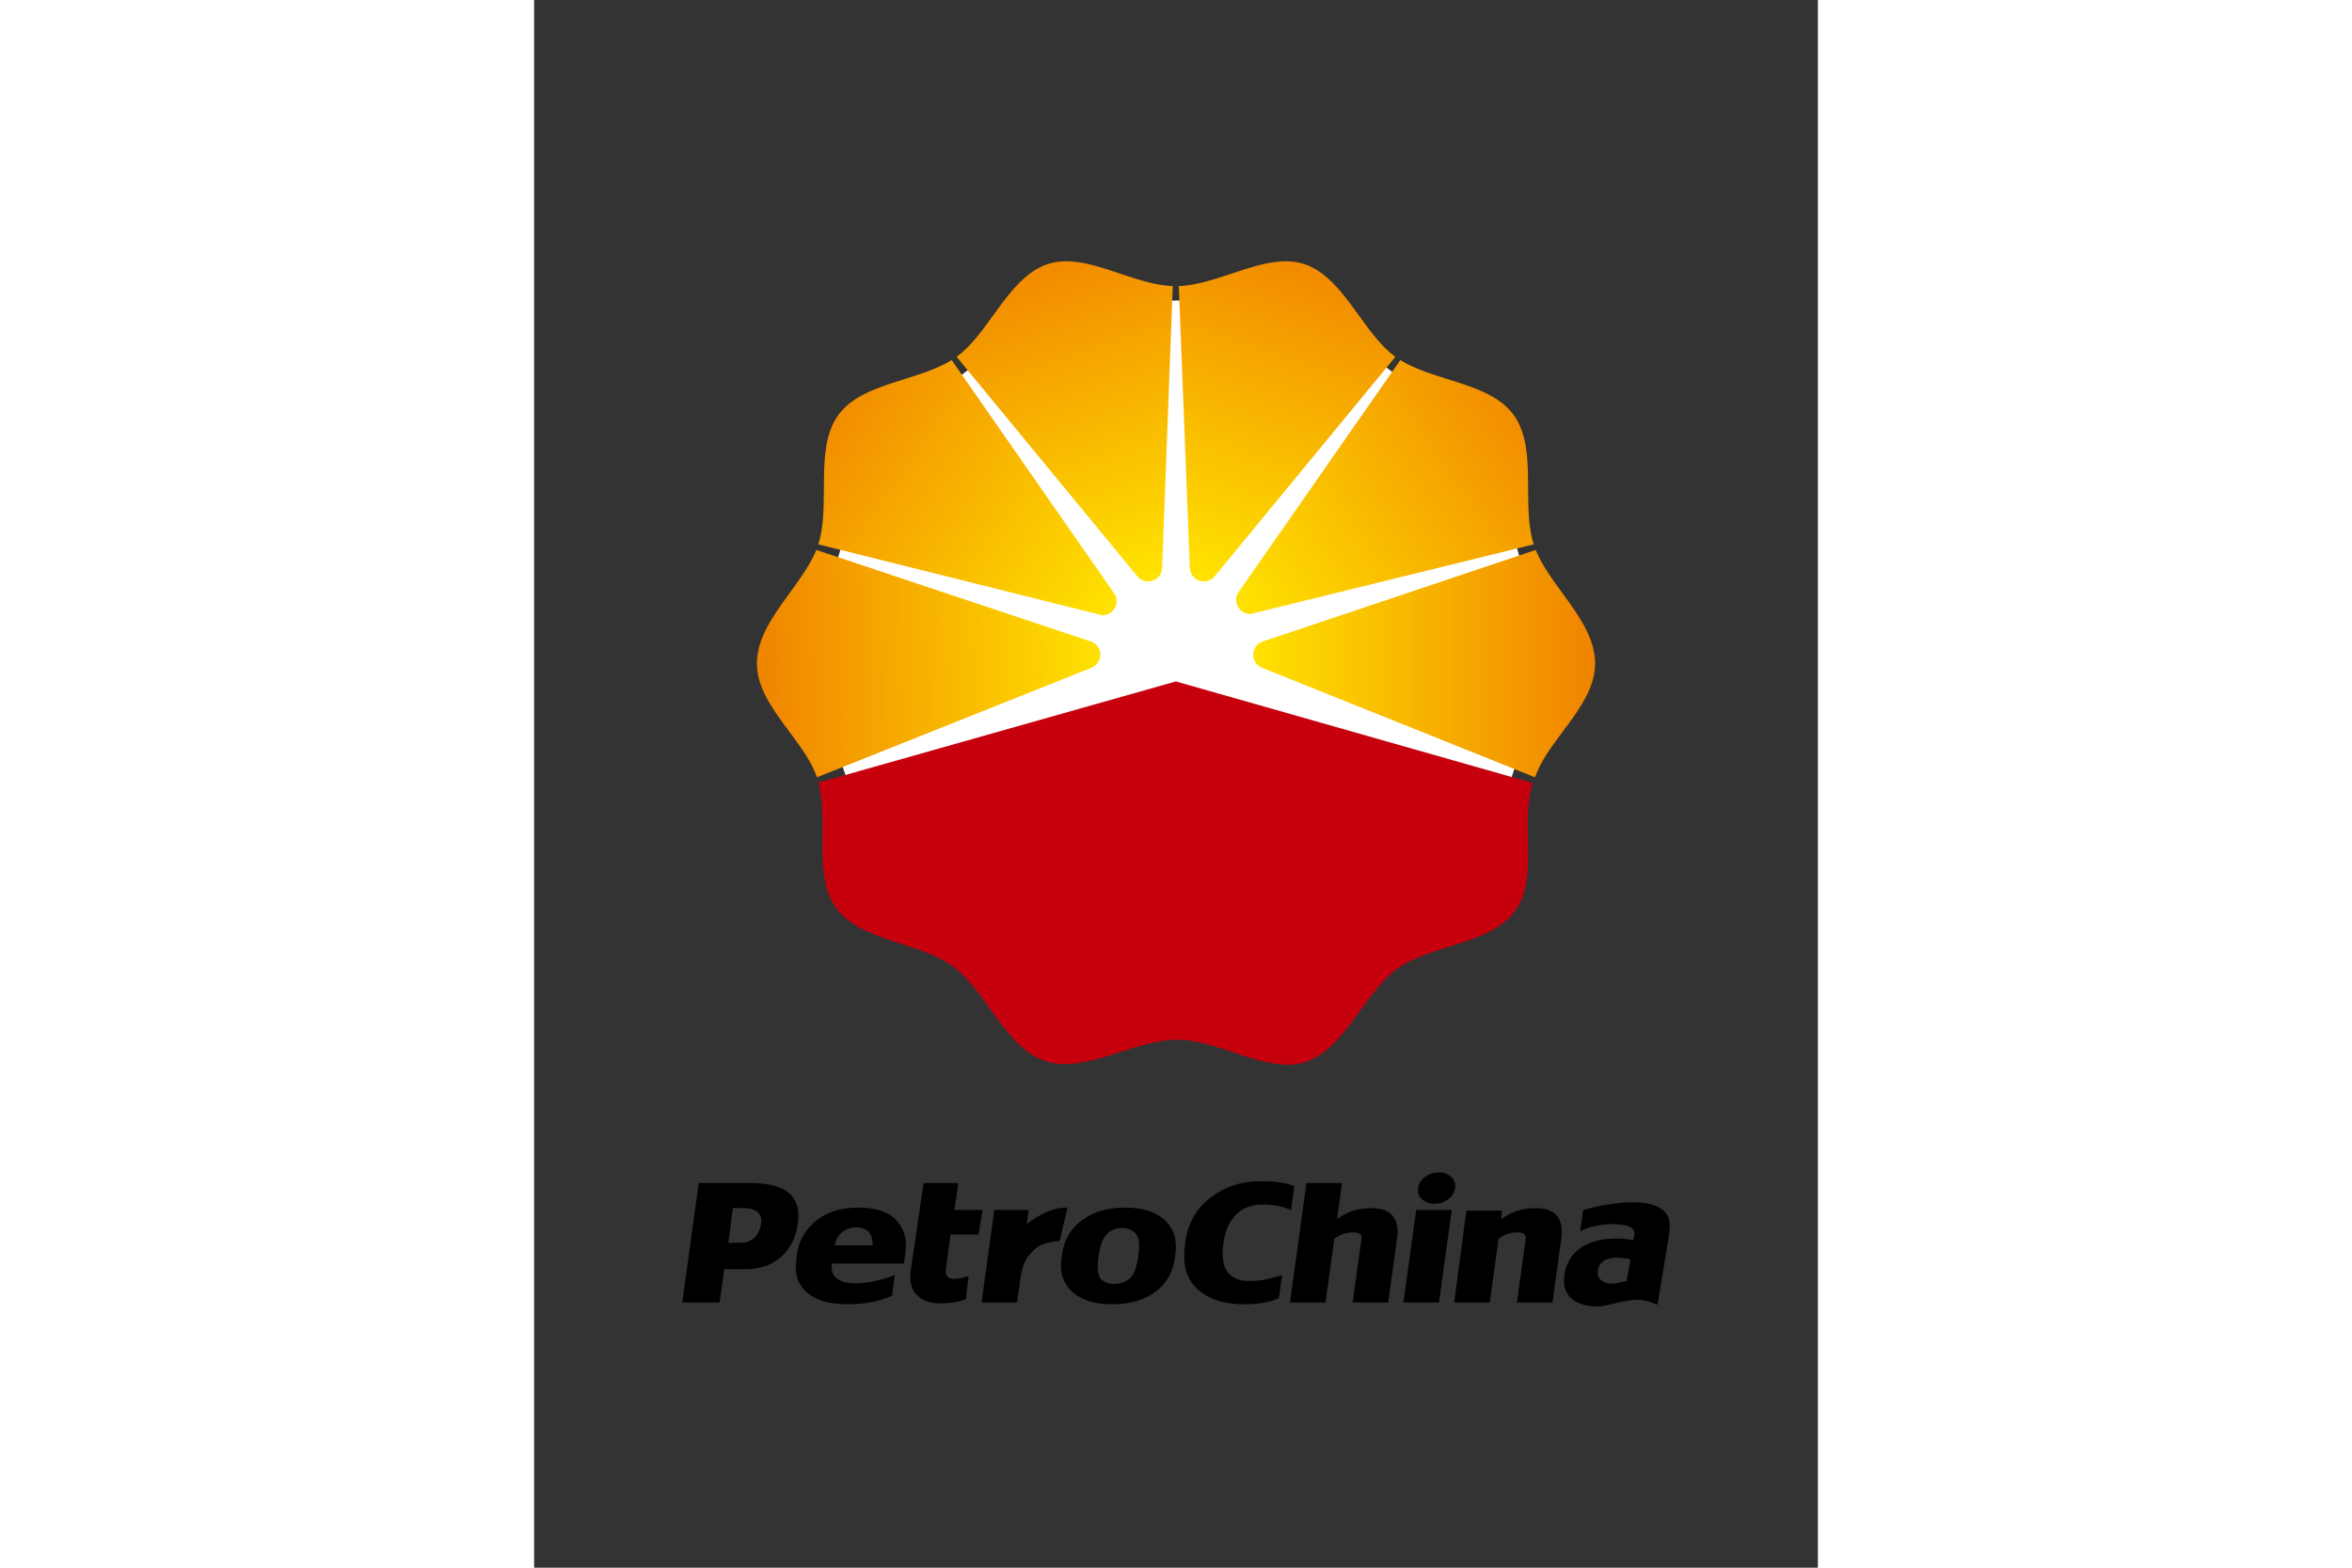 <?xml version="1.0" encoding="UTF-8"?> <svg xmlns="http://www.w3.org/2000/svg" xmlns:xlink="http://www.w3.org/1999/xlink" height="800" width="1200" id="svg30388" version="1.1" xml:space="preserve" clip-rule="evenodd" fill-rule="evenodd" image-rendering="optimizeQuality" shape-rendering="geometricPrecision" text-rendering="geometricPrecision" viewBox="-97.397 -171.832 844.103 1030.994"><rect x="-97.397" y="-171.832" width="844.103" height="1030.994" fill="#333333" stroke="none"/><defs id="defs30346"><linearGradient y2="267.593" x2="47.173" y1="261.613" x1="276.732" gradientUnits="userSpaceOnUse" id="id0"><stop id="stop30336" offset="0" stop-color="#ffe200"></stop><stop id="stop30338" offset="1" stop-color="#f08300"></stop></linearGradient><linearGradient y2="264.603" x2="600.253" y1="264.603" x1="375.449" xlink:href="#id0" gradientUnits="userSpaceOnUse" id="id1"></linearGradient><linearGradient y2="77.597" x2="565.169" y1="219.319" x1="361.323" xlink:href="#id0" gradientUnits="userSpaceOnUse" id="id2"></linearGradient><linearGradient y2="77.621" x2="84.103" y1="220.128" x1="288.516" xlink:href="#id0" gradientUnits="userSpaceOnUse" id="id3"></linearGradient><linearGradient y2="-7.066" x2="434.366" y1="212.223" x1="361.027" xlink:href="#id0" gradientUnits="userSpaceOnUse" id="id4"></linearGradient><linearGradient y2="-7.022" x2="214.741" y1="212.179" x1="288.176" xlink:href="#id0" gradientUnits="userSpaceOnUse" id="id5"></linearGradient><linearGradient y2="267.593" x2="47.173" y1="261.613" x1="276.732" gradientUnits="userSpaceOnUse" id="linearGradient30394" xlink:href="#id0"></linearGradient><style id="style30334" type="text/css">.fil8{fill:#000;fill-rule:nonzero}</style></defs><g id="Ebene_x0020_1"><path id="path30349" d="M559.573 258.779c0 128.669-104.328 232.994-232.998 232.994-128.682 0-232.994-104.325-232.994-232.994 0-128.669 104.312-232.994 232.994-232.994 128.67 0 232.998 104.324 232.998 232.994z" fill="#fff" fill-rule="nonzero"></path><path id="path30351" d="M324.57 276.315L89.543 342.841c6.832 26.11-3.755 61.159 11.552 82.354 16.011 22.167 54.998 22.423 77.001 38.635 22.084 16.223 34.228 53.505 60.847 62.203 25.882 8.498 57.852-14.038 86.604-14.066 27.831-.056 58.869 22.68 83.99 14.686 26.379-8.502 38.535-45.5 60.606-61.354 22.156-15.988 61.115-15.86 77.314-37.819 16.223-22 3.146-57.852 11.748-84.37L324.57 276.315z" fill="#c7000d" fill-rule="nonzero"></path><path id="path30353" d="M274.867 258.723c0-3.698-2.15-6.849-5.284-8.346L88.145 189.84c-9.899 24.657-39.103 47.277-39.047 74.8.072 27.507 31.11 49.89 39.455 74.728l180.705-72.114c3.303-1.429 5.608-4.691 5.608-8.53z" fill="url(#linearGradient30394)"></path><path id="path30355" d="M276.176 232.793h.096c3.526-.032 6.909-2.045 8.478-5.46 1.269-2.741 1.017-5.792-.296-8.25L177.147 64.958c-22.58 14.077-58.853 14.854-74.36 35.936-16.183 21.9-4.943 58.757-13.301 85.264l186.69 46.636z" fill="url(#id3)"></path><path id="path30357" d="M309.911 209.781a9.137 9.137 0 005.592-7.445l7.021-186.041c-27.267-.99-57.276-22.412-81.833-14.575-26.25 8.446-38.407 45.176-60.294 61.087L299.844 207.9c2.614 2.53 6.553 3.374 10.067 1.881z" fill="url(#id5)"></path><path id="path30359" d="M375.449 258.543v.348a9.298 9.298 0 005.592 8.362l179.73 72.114c8.333-24.837 39.399-47.22 39.442-74.728.04-27.523-29.148-50.143-39.003-74.8l-180.466 60.538c-3.086 1.473-5.227 4.543-5.295 8.166z" fill="url(#id1)"></path><path id="path30361" d="M373.516 231.96h.1l186.254-45.804c-8.39-26.506 2.81-63.364-13.317-85.263-15.547-21.083-51.808-21.86-74.376-35.937L365.351 218.238c-1.34 2.486-1.537 5.52-.28 8.246a9.36 9.36 0 008.446 5.476z" fill="url(#id2)"></path><path id="path30363" d="M339.384 209.781c-3.162-1.33-5.184-4.239-5.592-7.445l-7.3-186.041c27.294-.99 57.611-22.412 82.14-14.575 26.238 8.446 38.423 45.176 60.27 61.087L349.48 207.9a9.292 9.292 0 01-10.095 1.881z" fill="url(#id4)"></path><path id="path30365" d="M0 684.763h24.557l3.05-21.9H42.07c17.676 0 30.625-10.73 33.692-28.255 3.598-20.646-8.502-28.428-31.138-28.428H10.847L0 684.763zm51.756-51.3c-1.457 7.217-5.648 12.045-13.67 12.045h-7.78l2.977-22.86h6.653c8.742 0 13.229 3.654 11.82 10.815z" class="fil8"></path><path id="path30367" d="M140.59 630.469c-5.252-5.408-13.513-8.134-24.585-8.134-11.608 0-21.067 2.894-28.06 8.658-7.044 5.804-11.211 12.99-12.384 21.435l-.549 4.011c-1.329 9.615 1.157 17.056 7.414 22.127 6.016 4.9 14.754 7.37 25.938 7.37 5.736 0 10.931-.409 15.478-1.297 4.588-.82 8.894-2.122 12.81-3.787l1.228-.52.18-1.273 1.301-9.459.396-2.826-2.754.973c-4.239 1.457-8.345 2.602-12.244 3.306-3.883.72-7.653 1.09-11.24 1.09-5.223 0-9.318-1.118-12.184-3.363-2.358-1.794-3.363-5.04-3.05-9.615h47.445l.268-1.977.72-5.296c1.213-8.742-.832-15.96-6.128-21.423zm-40.472 16.664c1.045-4.027 2.714-6.95 5.043-8.67 2.866-2.118 5.816-3.135 9.063-3.135 3.742 0 6.496 1.017 8.446 3.134 1.665 1.766 2.501 4.688 2.501 8.67h-25.053z" class="fil8"></path><path id="path30369" d="M197.397 623.905h-18.429l2.558-17.724H158.69l-8.498 57.712c-.949 6.82.424 12.172 4.039 15.903 3.57 3.683 8.866 5.688 15.743 5.564 10.775-.2 16.507-2.742 16.507-2.742l1.794-15.167s-5.14 1.613-8.923 1.738c-6.664.24-6.272-4.151-5.948-6.621l2.982-22.524h18.47l2.541-16.139z" class="fil8"></path><path id="path30371" d="M317.228 630.513c-5.86-5.44-14.586-8.177-26.01-8.177-11.3 0-20.787 2.725-28.16 8.149-7.509 5.492-11.972 12.861-13.173 21.803l-.524 3.615c-1.285 9.162 1.173 16.591 7.273 22.011 5.988 5.324 14.73 8.022 25.954 8.022 11.296 0 20.714-2.61 28.031-7.85 7.414-5.312 11.86-12.753 13.174-22.183l.496-3.615c1.229-8.898-1.173-16.239-7.061-21.775zm-43.394 23.2c.917-6.78 2.794-11.552 5.576-14.122 2.754-2.625 6.016-3.87 9.887-3.87 3.726 0 6.62 1.2 8.866 3.658 2.133 2.414 2.754 7.23 1.765 14.334l-.124.833c-1.005 7.44-3.01 12.468-5.764 14.63-2.938 2.274-6.14 3.386-9.827 3.386-4.083 0-7.06-1.112-9.078-3.414-1.357-1.553-2.698-5.324-1.43-14.602l.13-.833z" class="fil8"></path><path id="path30373" d="M401.331 607.889c-1.95-.876-4.671-1.537-8.23-2.101-3.462-.54-7.865-.793-13.077-.793-12.356 0-23.344 3.603-32.562 10.692-9.323 7.172-14.915 16.743-16.536 28.536l-.38 2.981c-1.765 12.65 1.073 22.396 8.442 28.989 7.229 6.452 17.368 9.742 30.12 9.742 5 0 9.52-.336 13.47-1.113 4.083-.764 6.905-1.585 8.658-2.485l1.089-.536.168-1.173 1.537-11.212.396-2.726-2.71.849c-1.95.592-4.59 1.285-7.837 2.001-3.178.709-7.033 1.049-11.468 1.049-6.28 0-10.788-1.922-13.794-5.82-3.05-3.883-3.983-10.14-2.81-18.525l.125-1.061c1.088-7.793 3.898-13.978 8.373-18.345 4.423-4.375 9.971-6.48 16.932-6.48 3.855 0 7.217.268 10.011.82 2.782.565 4.96 1.157 6.513 1.793l2.525 1.057.413-2.878 1.565-11.424.2-1.313-1.133-.524z" class="fil8"></path><path id="path30375" d="M467.109 627.787c-2.866-3.362-7.513-5.071-13.854-5.071-6.128 0-11.524 1.104-15.999 3.278-2.513 1.229-4.76 2.542-6.72 3.955l3.022-21.82.268-1.949h-23.4l-.253 1.95-10.295 74.66-.284 1.973h23.372l.253-1.974 5.535-40.02c1.441-1.128 3.162-2.077 5.156-2.81a21.042 21.042 0 017.3-1.284c2.219 0 3.784.424 4.548 1.24.76.765 1.017 1.698.86 2.894l-5.52 39.98-.3 1.974h23.373l.296-1.974 5.492-39.935c.92-6.637-.028-11.709-2.85-15.067z" class="fil8"></path><path id="path30377" d="M575.092 627.787c-2.838-3.362-7.501-5.071-13.826-5.071-6.156 0-11.536 1.104-16.027 3.278-2.502 1.229-4.759 2.542-6.737 3.955l.437-5.592h-23.384l-7.694 58.432-.284 1.974h23.372l.297-1.974 5.491-40.02c1.453-1.128 3.19-2.077 5.184-2.81a21.091 21.091 0 017.301-1.284c2.19 0 3.754.424 4.531 1.24.737.765 1.033 1.698.86 2.894l-5.52 39.98-.267 1.974h23.356l.308-1.974 5.48-39.935c.932-6.637-.04-11.709-2.878-15.067z" class="fil8"></path><path id="path30379" d="M486.55 616.984c2.093 1.905 4.803 2.882 8.021 2.882 3.29 0 6.257-.977 8.842-2.882 2.766-1.962 4.376-4.52 4.788-7.553.392-2.91-.497-5.408-2.686-7.402-2.102-1.905-4.771-2.85-8.078-2.85-3.234 0-6.196.945-8.826 2.822-2.75 1.994-4.335 4.492-4.783 7.43-.412 3.05.508 5.591 2.722 7.553z" class="fil8"></path><path id="polygon30381" class="fil8" d="M482.315 625.882l-7.849 56.908-.268 1.973h23.368l.268-1.973 7.853-56.908.281-1.977h-23.385z"></path><path id="path30383" d="M253.276 622.492s-10.351-1.933-26.674 10.631l1.128-9.218h-22.54l-8.401 60.858h23.356l2.19-15.615s.848-9.546 5.351-14.97c4.464-5.42 7.077-8.698 20.49-9.883l5.1-21.803z" class="fil8"></path><path id="path30385" d="M645.865 624.878c-13.457-13.105-53.517-.877-53.517-.877l-1.938 14.022c11.212-6.296 27.892-5.392 32.847-3.006 4.195 2.005 2.61 6.072 2.062 8.798-4.491-1.413-39.58-5.832-45.02 21.251-4.263 21.01 16.692 24.345 28.809 21.283 17.524-4.463 21.562-4.463 32.154-.129-.056 0 6.736-40.612 6.736-40.612 1.073-7.881 3.135-15.618-2.133-20.73zm-24.953 45.796l-6.833 1.469c-9.178 1.072-13.317-3.263-11.892-9.39 2.641-11.453 21.322-6.33 21.322-6.33l-2.597 14.25z" class="fil8"></path></g></svg> 